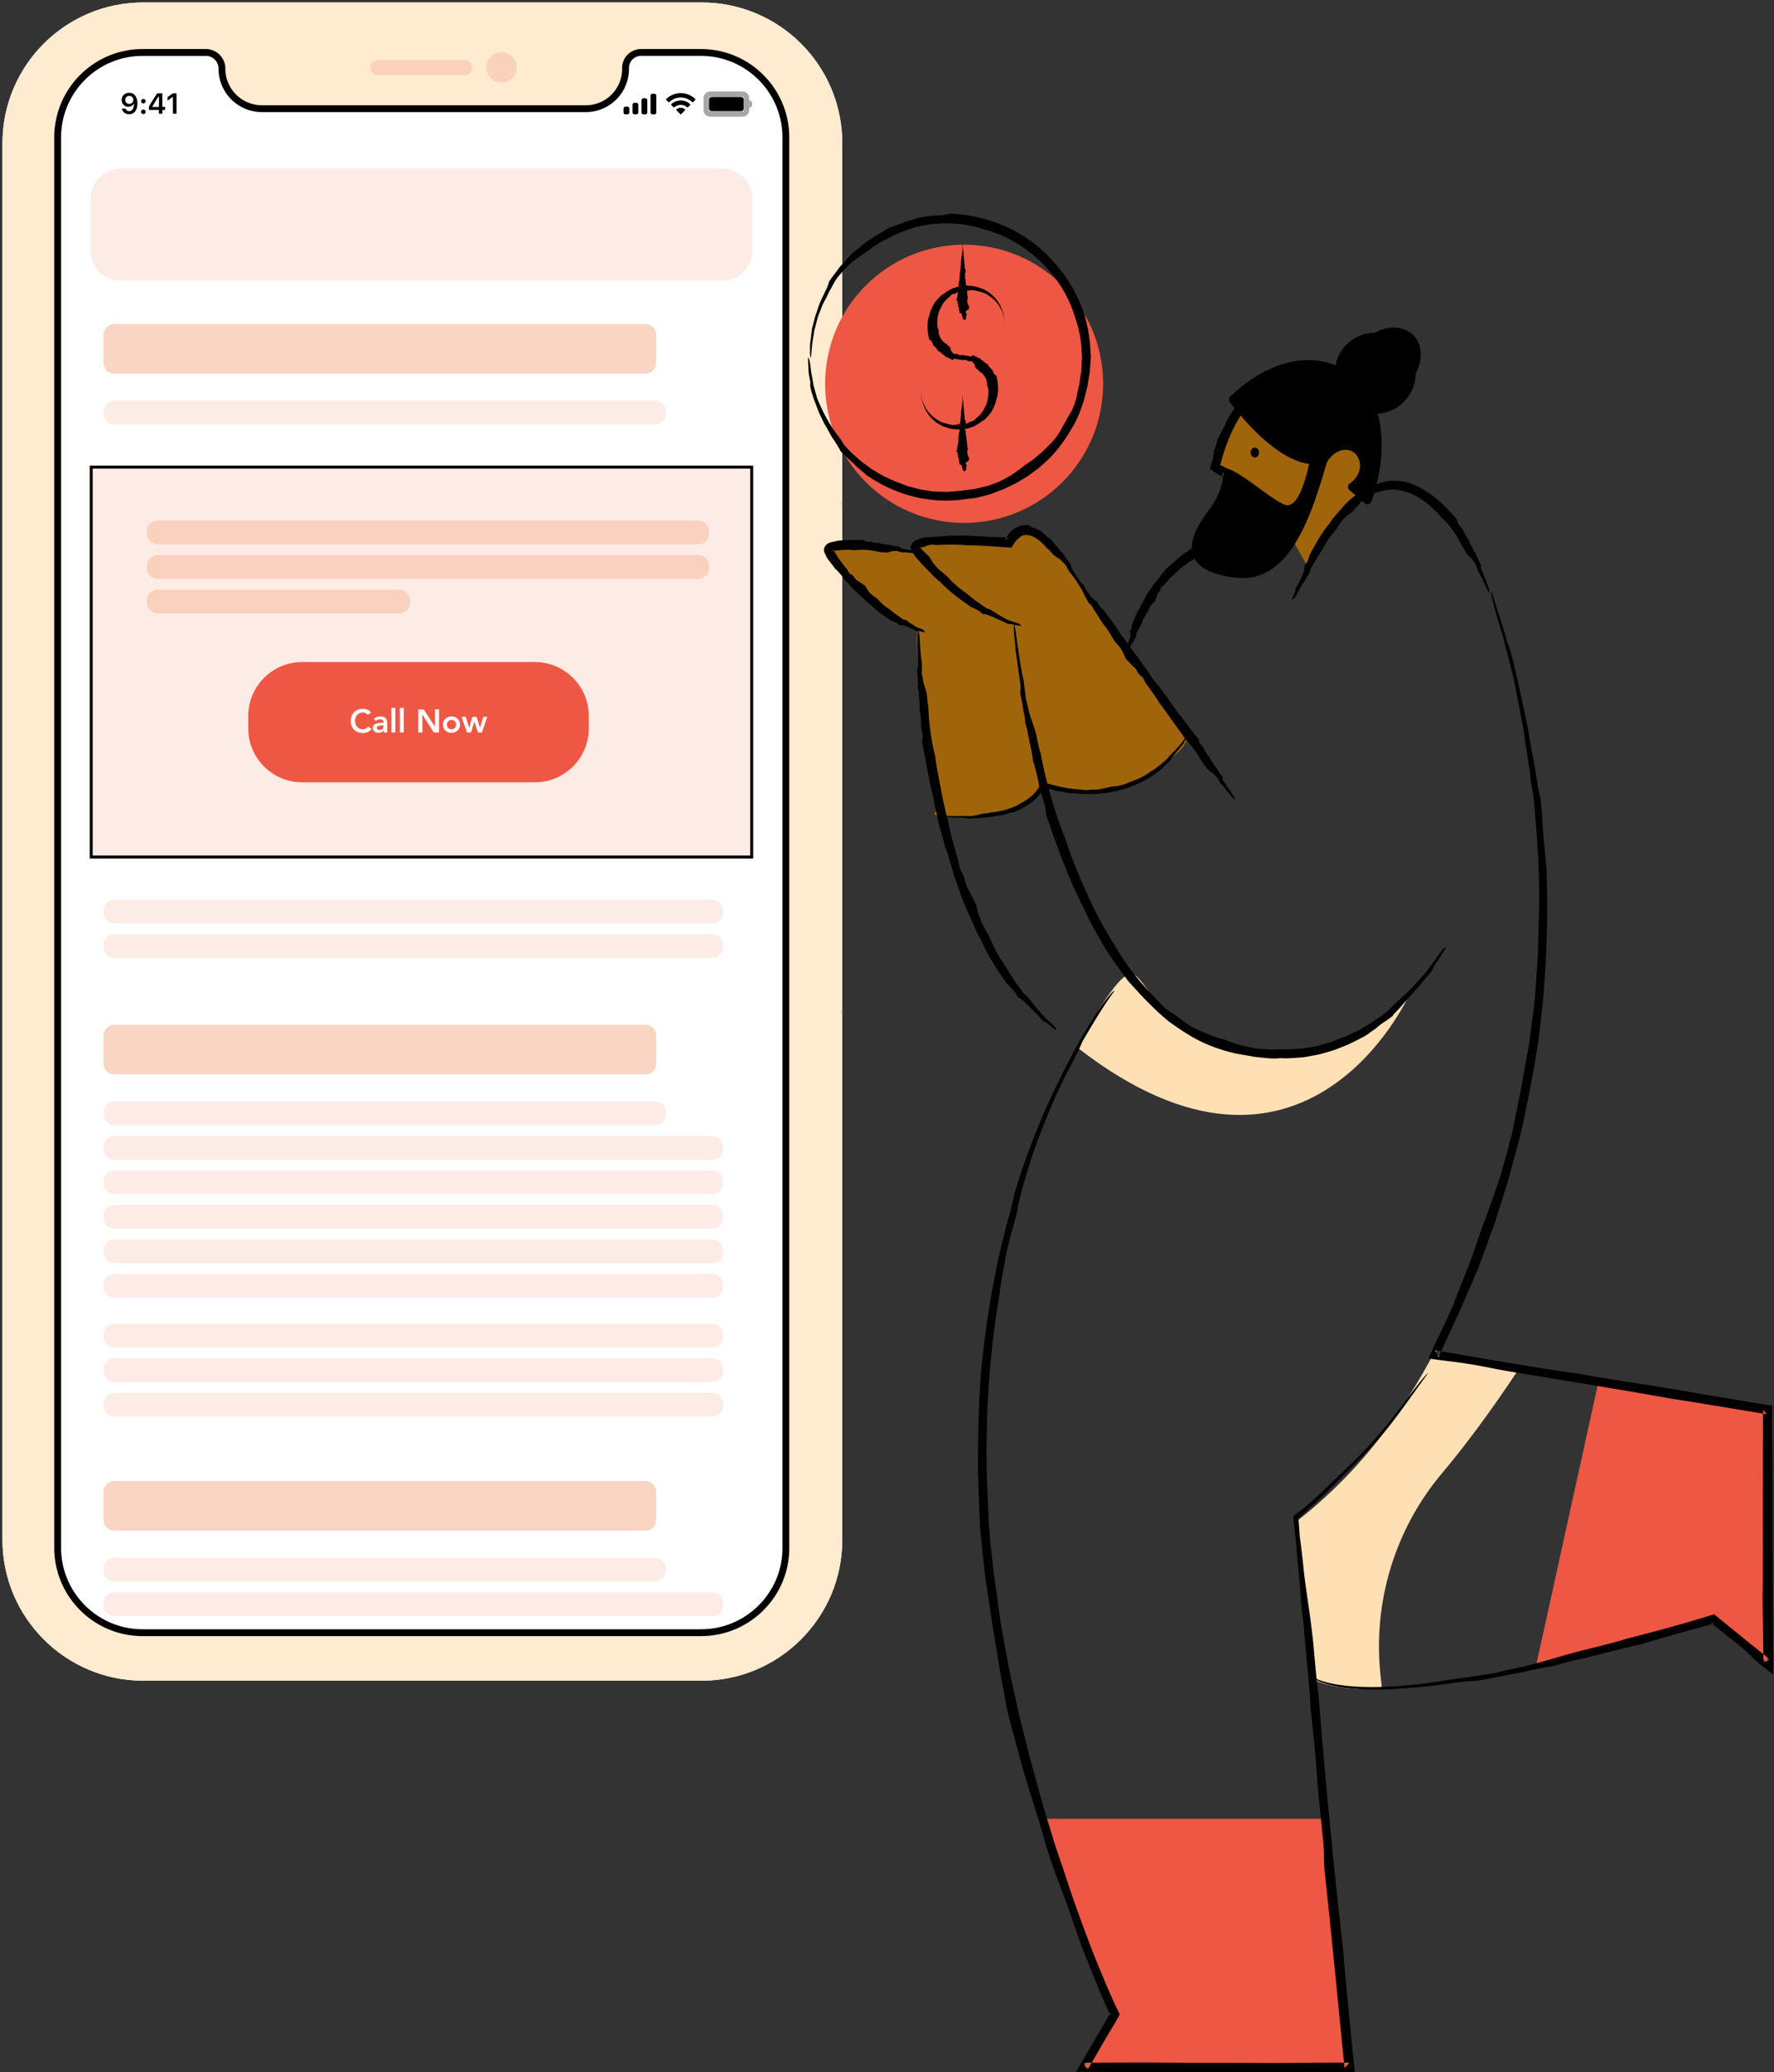 <svg xmlns="http://www.w3.org/2000/svg" width="598px" height="698px" fill="none" aria-hidden="true"><rect width="100%" height="100%" fill="#333333" stroke="none"/><defs><linearGradient class="cerosgradient" data-cerosgradient="true" id="CerosGradient_idd813b9048" gradientUnits="userSpaceOnUse" x1="50%" y1="100%" x2="50%" y2="0%"><stop offset="0%" stop-color="#d1d1d1"/><stop offset="100%" stop-color="#d1d1d1"/></linearGradient><linearGradient/></defs><path fill="#fff" fill-opacity=".75" d="M236.501 566.164H48.255c-26.137 0-47.417-21.28-47.417-47.417V48.255C.838 22.034 22.118.84 48.255.84h188.246c26.222 0 47.417 21.195 47.417 47.416v470.492c0 26.137-21.279 47.417-47.417 47.417Z"/><path fill="#fff" d="M236.501 566.164H48.255c-26.137 0-47.417-21.28-47.417-47.417V48.255C.838 22.034 22.118.84 48.255.84h188.246c26.222 0 47.417 21.195 47.417 47.416v470.492c0 26.137-21.279 47.417-47.417 47.417Z"/><path fill="#FFE0B5" d="M236.501 566.164H48.255c-26.137 0-47.417-21.28-47.417-47.417V48.255C.838 22.034 22.118.84 48.255.84h188.246c26.222 0 47.417 21.195 47.417 47.416v470.492c0 26.137-21.279 47.417-47.417 47.417Z" opacity=".65"/><path fill="#000" d="m4.022 29.154.169-.42c-.169.42-.169.504-.169.42ZM283.501 170.822v-2.179c-.084 1.174 0 1.759 0 2.179ZM283.585 296.822v-.335c-.084-2.179 0-.839 0 .335ZM283.501 340.135c0 .838 0 1.089.084 1.173-.084-1.005-.084-1.592-.084-1.173Z"/><path fill="#fff" d="M236.084 550.164H47.921c-15.834 0-28.651-12.817-28.651-28.651V46.496c0-15.833 12.817-28.65 28.65-28.65H69.2a5.434 5.434 0 0 1 5.446 5.445c0 7.456 6.031 13.49 13.489 13.49h109.161c7.456 0 13.405-6.032 13.405-13.405v-.335c0-2.848 2.347-5.195 5.195-5.195h20.191c15.833 0 28.653 12.817 28.653 28.65v475.017c0 15.834-12.82 28.651-28.653 28.651h-.003Z"/><path stroke="#000" stroke-miterlimit="10" stroke-width="2.3" d="M236.335 549.995H48.089c-15.834 0-28.653-12.817-28.653-28.651V46.328c0-15.834 12.817-28.651 28.653-28.651h21.28a5.434 5.434 0 0 1 5.445 5.446c0 7.455 6.032 13.487 13.49 13.487h109.161c7.455 0 13.404-6.032 13.404-13.405v-.335c0-2.848 2.345-5.195 5.196-5.195h20.19c15.834 0 28.653 12.817 28.653 28.65v475.019c.084 15.834-12.819 28.651-28.569 28.651h-.004Z"/><path fill="#F8CAB5" fill-opacity=".8" d="M169.062 27.814a5.11 5.11 0 1 0 0-10.22 5.11 5.11 0 0 0 0 10.22ZM156.663 25.301H127.34c-1.424 0-2.513-1.173-2.513-2.513 0-1.424 1.173-2.513 2.513-2.513h29.323c1.424 0 2.513 1.173 2.513 2.513 0 1.34-1.089 2.513-2.513 2.513Z"/><path stroke="#000" stroke-width="1.79" d="M238.032 33.111c0-.778.63-1.408 1.408-1.408h10.836c.779 0 1.409.63 1.409 1.409v3.901c0 .779-.63 1.409-1.409 1.409H239.44c-.778 0-1.408-.63-1.408-1.409v-3.901Z" opacity=".35"/><path fill="#000" d="M252.661 33.761v2.6c.524-.22.863-.732.863-1.3 0-.568-.339-1.08-.863-1.3Z" opacity=".4"/><path fill="#000" d="M239.008 33.544c0-.48.388-.867.867-.867h9.969c.479 0 .867.388.867.867v3.035c0 .479-.388.867-.867.867h-9.969a.867.867 0 0 1-.867-.867v-3.035Z"/><path fill="#000" fill-rule="evenodd" d="M229.469 32.856c1.44 0 2.826.555 3.871 1.547a.202.202 0 0 0 .282 0l.752-.76a.2.2 0 0 0 .06-.148.214.214 0 0 0-.062-.148 7.086 7.086 0 0 0-9.805 0 .21.21 0 0 0-.062.148c0 .056.022.109.06.149l.752.759c.077.077.204.08.281 0a5.618 5.618 0 0 1 3.871-1.547Zm0 2.47c.792 0 1.555.294 2.141.825.08.075.204.073.282-.005l.752-.759a.197.197 0 0 0 .059-.15.212.212 0 0 0-.064-.15 4.658 4.658 0 0 0-6.342 0 .212.212 0 0 0-.064.15c0 .055.022.11.062.15l.75.759a.2.2 0 0 0 .281.005 3.192 3.192 0 0 1 2.141-.826h.002Zm1.504 1.66c0 .056-.02.112-.062.152l-1.298 1.31a.204.204 0 0 1-.288 0l-1.3-1.31a.211.211 0 0 1-.062-.151c0-.056.027-.109.067-.147.829-.7 2.045-.7 2.874 0a.195.195 0 0 1 .067.147h.002ZM220.586 31.594h-.65a.65.65 0 0 0-.65.65v5.635c0 .359.29.65.65.65h.65a.65.65 0 0 0 .65-.65v-5.635a.65.65 0 0 0-.65-.65Zm-3.685 1.517h.65c.359 0 .65.291.65.65v4.117a.65.65 0 0 1-.65.65h-.65a.65.65 0 0 1-.65-.65v-4.117c0-.359.291-.65.65-.65Zm-2.384 1.518h-.65a.65.65 0 0 0-.65.65v2.6c0 .359.29.65.65.65h.65c.359 0 .649-.291.649-.65v-2.6c0-.36-.29-.65-.649-.65Zm-3.035 1.3h-.65a.65.65 0 0 0-.65.65v1.3c0 .359.291.65.65.65h.65a.65.65 0 0 0 .65-.65v-1.3a.65.65 0 0 0-.65-.65Z" clip-rule="evenodd"/><path fill="#000" d="M43.535 38.48c1.748 0 2.786-1.367 2.786-3.683 0-.871-.167-1.606-.486-2.171-.462-.881-1.258-1.358-2.263-1.358-1.495 0-2.553 1.005-2.553 2.413 0 1.325.952 2.285 2.263 2.285.805 0 1.457-.377 1.78-1.029h.08c0 1.57-.594 2.509-1.599 2.509-.59 0-1.047-.324-1.204-.843h-1.225c.205 1.129 1.163 1.872 2.42 1.872v.005Zm.042-3.485c-.79 0-1.353-.561-1.353-1.349 0-.788.59-1.353 1.357-1.353.768 0 1.358.594 1.358 1.37 0 .777-.577 1.33-1.362 1.33v.002ZM48.33 38.413c.453 0 .762-.324.762-.752s-.31-.752-.761-.752c-.45 0-.763.32-.763.752 0 .433.315.752.763.752Zm0-3.571c.453 0 .762-.32.762-.748s-.31-.752-.761-.752c-.45 0-.763.32-.763.752 0 .433.315.748.763.748ZM53.55 38.313h1.176v-1.28h.93v-1.038h-.93v-4.552h-1.735c-1.213 1.828-2.18 3.359-2.8 4.497v1.096h3.36v1.28-.003Zm-2.218-2.362a52.49 52.49 0 0 1 2.172-3.51h.066v3.58h-2.238v-.07ZM58.275 38.313h1.229v-6.872h-1.225L56.485 32.7v1.18l1.71-1.2h.08v5.634Z"/><path fill="#F8CAB5" fill-opacity=".35" d="M243.396 56.756H40.747c-5.626 0-10.186 4.56-10.186 10.186v17.464c0 5.626 4.56 10.186 10.186 10.186h202.649c5.626 0 10.186-4.56 10.186-10.186V66.942c0-5.626-4.56-10.186-10.186-10.186Z"/><path fill="#F8CAB5" fill-opacity=".35" stroke="#000" d="M253.399 157.352H30.742v131.34H253.4v-131.34Z"/><path fill="#EE5744" d="M180.278 223.021H101.87c-10.047 0-18.192 8.145-18.192 18.192v4.132c0 10.047 8.145 18.192 18.192 18.192h78.408c10.047 0 18.191-8.145 18.191-18.192v-4.132c0-10.047-8.144-18.192-18.191-18.192Z"/><path fill="#fff" d="M123.983 240.793c-.286-.306-.563-.512-.834-.614a2.201 2.201 0 0 0-.8-.153c-.402 0-.768.073-1.096.22a2.433 2.433 0 0 0-.834.592 2.708 2.708 0 0 0-.548.876 3.119 3.119 0 0 0-.186 1.085c0 .417.062.8.186 1.151.131.35.315.654.548.909.233.256.512.457.834.604.328.146.694.219 1.096.219.315 0 .616-.073.909-.219.3-.153.577-.395.834-.723l1.14.812a3.09 3.09 0 0 1-1.282 1.051 3.983 3.983 0 0 1-1.612.328 4.676 4.676 0 0 1-1.655-.284 3.916 3.916 0 0 1-1.293-.823 3.93 3.93 0 0 1-.846-1.282 4.321 4.321 0 0 1-.306-1.655c0-.605.102-1.184.306-1.688a3.78 3.78 0 0 1 .846-1.304 3.732 3.732 0 0 1 1.293-.823 4.506 4.506 0 0 1 1.655-.297c.525 0 1.011.095 1.457.284.452.182.874.497 1.26.942l-1.074.79.002.002Zm5.346 5.22h-.033a1.76 1.76 0 0 1-.723.659 2.335 2.335 0 0 1-.965.197c-.242 0-.479-.033-.712-.097a2.077 2.077 0 0 1-.614-.295 1.566 1.566 0 0 1-.429-.495 1.42 1.42 0 0 1-.164-.69c0-.286.051-.526.153-.723.102-.204.238-.373.406-.504a2.08 2.08 0 0 1 .604-.328c.226-.08.461-.138.701-.175a5.23 5.23 0 0 1 .745-.078c.248-.015.481-.022.701-.022h.328v-.142c0-.328-.113-.575-.339-.734-.226-.169-.515-.253-.867-.253-.278 0-.537.051-.779.153-.242.095-.45.226-.626.395l-.69-.69c.293-.3.633-.515 1.021-.648a3.845 3.845 0 0 1 1.218-.197c.372 0 .687.044.942.131.256.079.468.186.637.317.169.131.295.286.384.461.095.169.16.34.197.515.045.175.069.348.078.514.007.16.011.304.011.429v3.025h-1.185v-.725Zm-.077-1.633h-.275c-.182 0-.388.007-.615.022a3.287 3.287 0 0 0-.647.109 1.315 1.315 0 0 0-.504.242.508.508 0 0 0-.208.439c0 .124.026.231.077.317.058.08.131.149.22.209a.987.987 0 0 0 .297.131c.109.022.22.033.328.033.453 0 .786-.106.998-.317.22-.22.329-.515.329-.887v-.298Zm2.697-5.931h1.316v8.289h-1.316v-8.289Zm2.859 0h1.316v8.289h-1.316v-8.289Zm6.192.525h1.83l3.76 5.768h.022v-5.768h1.382v7.764h-1.755l-3.838-5.953h-.022v5.953h-1.382v-7.764H141Zm8.342 5.131a2.8 2.8 0 0 1 .22-1.129 2.69 2.69 0 0 1 .614-.876c.255-.242.559-.428.91-.559.35-.131.723-.197 1.118-.197.395 0 .767.066 1.118.197.35.131.654.317.909.559.255.242.457.535.604.876.153.337.23.712.23 1.129 0 .417-.077.797-.23 1.14a2.581 2.581 0 0 1-.604.868 2.657 2.657 0 0 1-.909.559 3.169 3.169 0 0 1-1.118.197c-.395 0-.768-.066-1.118-.197a2.652 2.652 0 0 1-1.524-1.427 2.882 2.882 0 0 1-.22-1.14Zm1.316 0c0 .204.033.402.097.592.074.191.176.36.306.504.14.146.304.264.493.351.188.086.406.13.648.13.241 0 .457-.044.647-.13a1.47 1.47 0 0 0 .482-.351 1.37 1.37 0 0 0 .306-.504c.073-.19.109-.388.109-.592 0-.204-.036-.401-.109-.592a1.4 1.4 0 0 0-.306-.504 1.447 1.447 0 0 0-.482-.35 1.508 1.508 0 0 0-.647-.131c-.242 0-.457.044-.648.131a1.593 1.593 0 0 0-.493.35c-.13.147-.232.315-.306.504a1.797 1.797 0 0 0-.097.592Zm4.926-2.631h1.425l1.14 3.685h.022l1.062-3.685h1.427l1.14 3.685h.022l1.096-3.685h1.326l-1.787 5.264h-1.305l-1.251-3.595h-.022l-1.107 3.595h-1.36l-1.83-5.264h.002Z"/><path fill="#F8CAB5" fill-opacity=".8" d="M235.392 175.36H53.118a3.638 3.638 0 0 0-3.638 3.638v.728a3.637 3.637 0 0 0 3.638 3.637h182.274a3.637 3.637 0 0 0 3.638-3.637v-.728a3.638 3.638 0 0 0-3.638-3.638Z"/><path fill="#F8CAB5" fill-opacity=".35" d="M220.838 134.977H38.564a3.638 3.638 0 0 0-3.638 3.638v.728a3.638 3.638 0 0 0 3.638 3.638h182.274a3.638 3.638 0 0 0 3.638-3.638v-.728a3.638 3.638 0 0 0-3.638-3.638ZM240.119 303.061H38.564a3.638 3.638 0 0 0-3.638 3.638v.728a3.638 3.638 0 0 0 3.638 3.638H240.12a3.638 3.638 0 0 0 3.638-3.638v-.728a3.638 3.638 0 0 0-3.638-3.638ZM240.119 314.703H38.564a3.637 3.637 0 0 0-3.638 3.638v.727a3.638 3.638 0 0 0 3.638 3.638H240.12a3.638 3.638 0 0 0 3.638-3.638v-.727a3.638 3.638 0 0 0-3.638-3.638Z"/><path fill="#F8CAB5" fill-opacity=".8" d="M217.564 109.146h-179a3.638 3.638 0 0 0-3.638 3.638v9.461a3.637 3.637 0 0 0 3.638 3.637h179a3.637 3.637 0 0 0 3.638-3.637v-9.461a3.638 3.638 0 0 0-3.638-3.638Z"/><path fill="#F8CAB5" fill-opacity=".35" d="M220.838 371.039H38.564a3.638 3.638 0 0 0-3.638 3.638v.728a3.638 3.638 0 0 0 3.638 3.638h182.274a3.638 3.638 0 0 0 3.638-3.638v-.728a3.638 3.638 0 0 0-3.638-3.638ZM240.119 382.683H38.564a3.637 3.637 0 0 0-3.638 3.638v.727a3.638 3.638 0 0 0 3.638 3.638H240.12a3.638 3.638 0 0 0 3.638-3.638v-.727a3.638 3.638 0 0 0-3.638-3.638ZM240.119 394.3H38.564a3.637 3.637 0 0 0-3.638 3.637v.728a3.638 3.638 0 0 0 3.638 3.638H240.12a3.638 3.638 0 0 0 3.638-3.638v-.728a3.637 3.637 0 0 0-3.638-3.637ZM240.119 405.916H38.564a3.638 3.638 0 0 0-3.638 3.638v.728a3.638 3.638 0 0 0 3.638 3.638H240.12a3.638 3.638 0 0 0 3.638-3.638v-.728a3.638 3.638 0 0 0-3.638-3.638ZM240.119 417.533H38.564a3.638 3.638 0 0 0-3.638 3.638v.728a3.638 3.638 0 0 0 3.638 3.638H240.12a3.638 3.638 0 0 0 3.638-3.638v-.728a3.638 3.638 0 0 0-3.638-3.638ZM240.119 429.15H38.564a3.638 3.638 0 0 0-3.638 3.638v.728a3.638 3.638 0 0 0 3.638 3.638H240.12a3.638 3.638 0 0 0 3.638-3.638v-.728a3.638 3.638 0 0 0-3.638-3.638ZM240.119 445.949H38.564a3.638 3.638 0 0 0-3.638 3.638v.727a3.637 3.637 0 0 0 3.638 3.638H240.12a3.638 3.638 0 0 0 3.638-3.638v-.727a3.638 3.638 0 0 0-3.638-3.638ZM240.119 457.566H38.564a3.637 3.637 0 0 0-3.638 3.638v.727a3.638 3.638 0 0 0 3.638 3.638H240.12a3.638 3.638 0 0 0 3.638-3.638v-.727a3.638 3.638 0 0 0-3.638-3.638ZM240.119 469.183H38.564a3.637 3.637 0 0 0-3.638 3.637v.728a3.638 3.638 0 0 0 3.638 3.638H240.12a3.638 3.638 0 0 0 3.638-3.638v-.728a3.637 3.637 0 0 0-3.638-3.637Z"/><path fill="#F8CAB5" fill-opacity=".8" d="M217.564 345.21h-179a3.638 3.638 0 0 0-3.638 3.638v9.461a3.638 3.638 0 0 0 3.638 3.638h179a3.638 3.638 0 0 0 3.638-3.638v-9.461a3.638 3.638 0 0 0-3.638-3.638Z"/><path fill="#F8CAB5" fill-opacity=".35" d="M220.838 524.74H38.564a3.638 3.638 0 0 0-3.638 3.638v.728a3.638 3.638 0 0 0 3.638 3.638h182.274a3.638 3.638 0 0 0 3.638-3.638v-.728a3.638 3.638 0 0 0-3.638-3.638ZM240.119 536.382H38.564a3.637 3.637 0 0 0-3.638 3.638v.727a3.638 3.638 0 0 0 3.638 3.638H240.12a3.638 3.638 0 0 0 3.638-3.638v-.727a3.638 3.638 0 0 0-3.638-3.638Z"/><path fill="#F8CAB5" fill-opacity=".8" d="M217.564 498.909h-179a3.638 3.638 0 0 0-3.638 3.638v9.461a3.638 3.638 0 0 0 3.638 3.638h179a3.638 3.638 0 0 0 3.638-3.638v-9.461a3.638 3.638 0 0 0-3.638-3.638ZM235.392 187.004H53.118a3.637 3.637 0 0 0-3.638 3.637v.728a3.638 3.638 0 0 0 3.638 3.638h182.274a3.638 3.638 0 0 0 3.638-3.638v-.728a3.637 3.637 0 0 0-3.638-3.637ZM134.613 198.645H53.118a3.638 3.638 0 0 0-3.638 3.638v.727a3.638 3.638 0 0 0 3.638 3.638h81.495a3.638 3.638 0 0 0 3.638-3.638v-.727a3.638 3.638 0 0 0-3.638-3.638Z"/><path fill="#EE5744" stroke="#EE5744" stroke-miterlimit="10" stroke-width=".5" d="M324.998 175.896c25.741 0 46.607-20.866 46.607-46.607 0-25.74-20.866-46.607-46.607-46.607-25.74 0-46.607 20.867-46.607 46.607 0 25.741 20.867 46.607 46.607 46.607Z"/><path fill="#000" fill-rule="evenodd" d="M272.339 120.461c.505.052.81 2.098 1.089 4.849.27 1.358.531 2.899.801 4.458.426 1.524.836 3.082 1.262 4.484 1.585 3.918 3.97 8.689 7.096 12.686 1.881 2.324 1.019 1.985 2.76 3.822.671.696 1.297 1.349 1.907 1.976.653.575 1.289 1.123 1.898 1.663 1.175 1.123 2.455 1.985 3.726 2.917.314.235.636.461.958.705.322.235.688.418 1.036.636.706.418 1.428.844 2.186 1.288.74.479 1.61.81 2.481 1.228.444.2.897.409 1.367.618.47.218.949.444 1.48.592 1.028.401 1.985.767 2.9 1.123.452.192.914.331 1.367.436.452.122.888.235 1.323.357.862.217 1.689.47 2.507.635.828.122 1.637.244 2.438.366l1.202.174.601.087.609.026c.819.027 1.646.053 2.499.079.427.008.862.026 1.306.035.444.017.897-.061 1.358-.087.923-.079 1.881-.157 2.908-.244.636 0 1.21-.14 1.768-.209.557-.079 1.079-.148 1.593-.218.505-.061 1.001-.13 1.48-.191.479-.053.932-.201 1.402-.288.923-.209 1.846-.426 2.847-.653.993-.261 2.02-.688 3.213-1.114.514-.218 1.027-.383 1.506-.627.47-.253.923-.488 1.376-.731.888-.488 1.75-.915 2.525-1.411.757-.531 1.48-1.045 2.185-1.541.348-.253.688-.496 1.027-.74.331-.261.627-.549.932-.81.871-.574 1.82-1.184 2.76-1.854.888-.74 1.802-1.498 2.708-2.247.47-.357.871-.775 1.271-1.184.409-.4.801-.792 1.184-1.175.392-.375.766-.74 1.132-1.089.331-.374.644-.722.94-1.053 2.116-2.569 2.43-3.761 3.84-6.069a45.693 45.693 0 0 1 1.532-2.734c.227-.374.444-.757.697-1.184.218-.452.427-.984.679-1.637.409-1.158.705-2.019.906-2.855.156-.845.296-1.637.505-2.621.121-.488.252-.975.374-1.472l.235-1.532c.157-1.027.313-2.072.47-3.126l.157-3.221c.009-.54.087-1.08.052-1.628l-.087-1.628c-.096-4.362-1.123-8.655-2.481-12.442-1.602-5.111-4.589-10.596-8.838-15.333-4.222-4.762-9.647-8.741-15.437-11.388-.949-.488-2.141-.836-3.212-1.236-1.08-.384-2.081-.74-2.795-.802-5.216-1.82-11.389-2.525-17.274-1.863-5.895.61-11.406 2.63-15.612 5.094-1.184.409-2.054 1.027-3.012 1.584-.47.296-.949.592-1.454.915-.505.33-.993.748-1.559 1.175-.862.61-1.61 1.088-2.272 1.523-.627.48-1.184.889-1.733 1.28-.557.4-1.088.784-1.671 1.202-.54.47-1.097.993-1.75 1.637-1.454 1.445-2.482 2.864-3.187 3.526-.261.427-.566.897-.897 1.393-.287.522-.592 1.071-.897 1.637-.609 1.132-1.323 2.246-1.732 3.387-.401.714-.81 1.471-1.219 2.255l-.305.592-.244.627c-.165.418-.331.844-.496 1.271-.313.862-.697 1.724-.958 2.629-.235.915-.479 1.829-.714 2.743l-.357 1.367c-.069.461-.148.923-.217 1.384-.157.923-.305 1.829-.453 2.717-.2 1.785-.296 3.509-.496 5.076-.323-.113-.331-1.855-.279-3.953 0-.261.017-.531.026-.801l.105-.81c.069-.539.148-1.088.217-1.61.061-.523.122-1.037.183-1.498.044-.47.096-.905.166-1.271.391-1.437.714-2.673.983-3.779.349-1.088.697-2.029.993-2.917.531-1.802 1.297-3.221 2.098-4.91.131-.288.244-.557.349-.793.121-.235.226-.444.33-.635.192-.392.331-.714.436-1.001.217-.584.331-1.028.522-1.576.575-1.054 1.48-2.081 2.186-3.056.357-.488.696-.95.992-1.35.287-.41.583-.714.758-.975a46.437 46.437 0 0 0 2.159-2.368c.531-.627.966-1.036 1.21-1.393.74-.688 1.097-.95 1.489-1.237.392-.278.775-.644 1.724-1.367 2.49-2.377 7.923-5.198 9.125-6.138.461-.14 1.123-.461 1.932-.766a800.33 800.33 0 0 1 2.743-.984c.592-.209 1.123-.453 1.646-.61.522-.156 1.01-.304 1.48-.443.923-.288 1.75-.566 2.542-.836 1.097-.21 2.22-.34 3.326-.514l1.663-.244 1.68-.078c3.405-.087 2.708-.636 5.207-.557 7.2.47 13.574 2.272 19.242 5.04 5.651 2.787 10.639 6.566 14.793 11.45 1.245 1.21 2.159 2.508 3.073 3.7.958 1.167 1.654 2.404 2.386 3.596.357.601.731 1.184 1.079 1.794.305.627.619 1.254.932 1.898.322.636.644 1.289.975 1.95.314.671.566 1.393.862 2.125.47 1.262 1.01 2.647 1.323 4.144.349 1.489.802 2.995.95 4.519.104.757.217 1.498.322 2.229.052.366.104.714.156 1.071l.053 1.036c.078 1.349.156 2.568.261 3.578-.122 1.533-.261 3.222-.401 5.015-.104.897-.287 1.803-.426 2.743-.07.47-.148.94-.227 1.419-.069.479-.139.958-.278 1.437-.514 1.898-.871 3.9-1.628 5.799-.34.957-.653 1.924-1.019 2.873-.418.923-.836 1.837-1.254 2.742-2.22 3.927-4.789 8.246-8.846 12.32-.679.662-1.428 1.306-2.177 1.985-.748.68-1.506 1.376-2.377 1.968-.844.618-1.697 1.245-2.559 1.881-.897.583-1.829 1.106-2.743 1.663l-1.376.818c-.478.227-.957.462-1.427.688-.95.453-1.89.906-2.804 1.341-.949.357-1.889.705-2.786 1.045-.906.339-1.768.696-2.638.905-1.176.296-2.517.627-3.709.923-1.219.174-2.282.305-2.874.314-5.703.983-11.884.801-17.831-.636-5.955-1.428-11.641-4.092-16.586-7.557-.192-.288-.897-.871-1.663-1.498-.383-.313-.784-.636-1.15-.94a15.258 15.258 0 0 1-.853-.897c-1.236-1.219-2.037-1.829-2.708-2.447-.653-.635-1.253-1.193-2.176-2.22-.026-.226-.235-.601-.566-1.106a36.106 36.106 0 0 0-1.158-1.889c-.453-.723-1.019-1.463-1.48-2.281a249.97 249.97 0 0 1-1.324-2.447c-.818-1.21-1.306-2.412-1.828-3.456a289.19 289.19 0 0 0-.732-1.524c-.243-.488-.383-.993-.574-1.463-.357-.957-.697-1.872-1.071-2.795-.348-.931-.601-1.915-.967-2.96-.252-1.01-.391-1.628-.409-2.098 0-.47.035-.766.061-1.106-.2-.784-.444-2.124-.618-3.631-.061-1.515-.131-3.178-.192-4.579l-.026-.026Z" clip-rule="evenodd"/><path fill="#000" fill-rule="evenodd" d="M338.685 109.185c-.026-.461-.044-.679-.061-.957 0-.27-.07-.575-.122-.889-.052-.304-.096-.618-.192-.896-.122-.401-.235-.854-.444-1.306-.095-.227-.191-.462-.296-.688l-.365-.662c-.279-.522-.183-.392-.444-.818a5.993 5.993 0 0 0-.619-.827c-.209-.244-.374-.497-.609-.706-.218-.217-.435-.444-.688-.679-.27-.217-.557-.461-.905-.705-1.359-1.036-2.177-1.437-3.709-1.802-.932-.244-1.385-.436-2.351-.523-.862 0-1.533.14-2.125.375-.792-.061-1.793.139-2.49.148-.601.174-.757.383-1.219.6-.461.236-.67.096-1.14.357-.383.262-.514.48-.784.75-1.184.905-2.403 2.211-2.908 3.621-1.114 1.637-1.428 4.214-1.202 6.417.07.366.166.853.357 1.071-.043.975.183 2.063.749 2.943.549.879 1.298 1.602 2.116 1.959.113.47.461.548.845.818.47.523.296 1.184.731 1.733.296.218.531.444.601.696.452-.069.949.096 1.419.044.453.461 1.132.636 1.802.757.671.14 1.332.166 1.907.514-.044.975-1.35.557-1.968.81-1.123-.331-1.715-.148-2.403-.479-.496-.113-.775.226-1.123.409-.453-.226-.949-.627-1.263-.609-.417-.392-.74-.47-1.01-.409-.365-.236-.139-.445-.583-.68-.357-.13-.705-.496-1.062-.775-.34-.296-.653-.557-.967-.496-.026-.252-.269-.592-.513-.966-.34-.418-.645-.662-.949-.906l-.331-.653-.27-.679c-.226-.696-.679-.348-.914-.853-.331-1.576-.514-2.987-.505-4.345-.018-1.358.183-2.681.696-3.961.253-1.454.836-2.281 1.367-3.492.566-1.01 1.776-2.046 2.264-2.734 1.114-.679 2.499-1.793 3.979-2.507.897-.27 1.837-.653 2.986-.853 1.541-.262 3.509-.079 4.911.2.47.104 1.071.296 1.271.418 2.246.592 4.327 2.176 5.79 3.996.052.122.401.583.514.819.374.557.461.626.714 1.097.017.156.4.975.644 1.61.401 1.063.531 1.646.705 2.473.053.401.053.488.07.618.078.305.07 1.054.104 1.594l-.008.008Z" clip-rule="evenodd"/><path fill="#000" fill-rule="evenodd" d="M310.423 131.727c.026.461.043.679.061.958 0 .27.069.574.122.888.052.305.095.618.191.897.122.4.235.853.444 1.306.096.226.192.461.296.687l.366.662c.279.523.183.392.444.819.209.322.401.592.618.827.209.243.375.496.61.705.217.218.435.444.688.679.269.218.557.462.905.705 1.358 1.036 2.177 1.437 3.709 1.803.932.243 1.384.435 2.351.522.862 0 1.532-.139 2.124-.374.793.061 1.794-.14 2.49-.148.601-.175.758-.383 1.219-.601.462-.235.671-.096 1.141-.357.383-.261.514-.479.784-.749 1.184-.905 2.403-2.211 2.908-3.622 1.114-1.637 1.428-4.214 1.201-6.417-.07-.365-.165-.853-.357-1.071.044-.975-.183-2.063-.749-2.943-.548-.879-1.297-1.602-2.115-1.959-.114-.47-.462-.548-.845-.818-.47-.522-.296-1.184-.731-1.733-.296-.217-.531-.444-.601-.696-.453.069-.949-.096-1.419-.044-.453-.461-1.132-.635-1.802-.757-.671-.14-1.333-.166-1.907-.514.043-.975 1.349-.557 1.967-.81 1.124.331 1.716.148 2.403.479.497.113.775-.226 1.124-.409.452.226.949.627 1.262.61.418.391.74.47 1.01.409.366.235.139.444.583.679.357.13.706.496 1.063.775.339.296.653.557.966.496.026.253.27.592.514.966.339.418.644.662.958.906l.33.653.27.679c.227.697.679.348.915.853.33 1.576.513 2.987.505 4.345.017 1.358-.183 2.682-.697 3.962-.253 1.454-.836 2.281-1.367 3.491-.566 1.01-1.776 2.046-2.264 2.734-1.114.679-2.499 1.793-3.979 2.507-.896.27-1.837.653-2.986.854-1.541.261-3.509.078-4.911-.201-.47-.104-1.071-.296-1.271-.418-2.246-.592-4.327-2.176-5.79-3.996-.052-.122-.4-.583-.514-.818-.374-.558-.461-.627-.713-1.097-.009-.157-.401-.976-.645-1.611-.4-1.062-.531-1.646-.705-2.473-.052-.4-.052-.487-.07-.618-.078-.305-.069-1.054-.104-1.593v-.009ZM324.554 82.186s.017.722.043 1.236c.053.514.096.888.14 1.297.035.27-.026.2-.009.418.087.688.087 1.08.209 1.864.009.792.035 1.192.209 1.932.052.453-.044.68 0 1.141.087.4.235.723.418 1.01-.096.383-.113.88-.296 1.193-.026.296.122.4.139.644 0 .253-.183.314-.191.566.017.218.156.322.217.505.079.723.079 1.559.357 2.29-.043.966.305 2.203.322 3.352.07.192.044.444.218.575-.479 1.001-.279 2.185.366 3.064-.209.227-.07.384 0 .645-.122.383-.723.513-.984.836-.026.182-.096.339-.305.417.253.175.34.436.531.653-.531.584.026 1.359-.6 1.916-.984-.017-.593-.61-.984-.871.139-.513-.227-.748-.157-1.071-.052-.217-.488-.27-.81-.374.018-.209.148-.461-.043-.575.122-.226.017-.357-.201-.435-.026-.174.27-.148.192-.357-.218-.287.052-.81-.496-.94.165-.079.191-.253.2-.427 0-.209-.139-.366-.279-.505l.105-.566c.096-.287-.462-.226-.505-.444.505-1.21.322-2.185.723-3.274-.096-.583.087-.966-.018-1.506.026-.453.287-1.088.157-1.428.313-.513.27-1.254.235-1.924.148-.383.078-.801.131-1.28.078-.644.252-1.463.235-2.063.034-.21.034-.47.113-.566-.052-.984.183-2.046.252-3.065.061-.052.07-.305.105-.418.043-.296-.009-.34.008-.575.096-.06.122-.461.157-.766.009-.505.026-.766.018-1.15 0-.182.017-.217.026-.278 0-.33.008-.496.017-.714l.035.018Z" clip-rule="evenodd"/><path fill="#000" fill-rule="evenodd" d="M324.554 133.181s.017.723.043 1.236c.053.514.096.888.14 1.298.035.27-.026.2-.009.418.087.687.087 1.079.209 1.863.009.792.035 1.193.209 1.933.052.452-.044.679 0 1.132.087.4.235.722.418 1.01-.096.383-.113.879-.296 1.192-.026.296.122.401.139.645 0 .252-.183.313-.191.566.017.217.156.322.217.505.079.722.079 1.558.357 2.289-.043.967.305 2.203.322 3.353.07.191.044.444.218.574-.479 1.001-.279 2.186.366 3.065-.209.226-.07.383 0 .644-.122.383-.723.514-.984.836-.026.183-.096.34-.305.418.253.174.34.435.531.653-.531.583.026 1.358-.6 1.916-.984-.018-.593-.61-.984-.871.139-.514-.227-.749-.157-1.071-.052-.218-.488-.27-.81-.374.018-.209.148-.462-.043-.575.122-.226.017-.357-.201-.435-.026-.175.27-.148.192-.357-.218-.288.052-.81-.496-.941.165-.078.191-.252.2-.426 0-.209-.139-.366-.279-.505l.105-.566c.096-.288-.462-.227-.505-.444.505-1.211.322-2.186.723-3.274-.096-.583.087-.967-.018-1.506.026-.453.287-1.089.157-1.428.313-.514.27-1.254.235-1.924.148-.384.078-.801.131-1.28.078-.645.252-1.463.235-2.064.034-.209.034-.47.113-.566-.052-.984.183-2.046.252-3.064.061-.053.07-.305.105-.418.043-.296-.009-.34.008-.575.096-.061.122-.462.157-.766.009-.505.026-.766.018-1.15 0-.174.017-.217.026-.278 0-.331.008-.496.017-.714l.035.026Z" clip-rule="evenodd"/><path fill="#EE5744" d="m538.783 465.621 57.037 9.351v85.186l-18.284-14.801s-28.453 9.124-59.815 16.064l21.07-95.8h-.008ZM375.54 678.57s-12.538-26.869-24.327-65.884h95.539l8.185 83.854h-89.845l10.448-17.979v.009Z"/><path fill="#A0650B" d="m440.936 191.124-9.473-16.76-20.356-17.614s1.167-20.408 11.615-20.652c10.448-.244 38.875 9.864 38.875 9.864l-.531 20.078s-15.071 14.166-20.13 25.093v-.009Z"/><path fill="#FFE0B5" d="m442.129 565.426-5.163-52.859c27.948-21.775 41.357-46.755 50.238-64.151l-3.71 8.132 28.428 4.667c-3.875 5.921-14.279 21.384-25.728 34.94-15.995 18.929-23.5 43.612-20.827 68.252l.505 4.65c-10.126.287-18.528-.706-23.752-3.623l.009-.008ZM475.031 335.098s-34.827 77.699-111.785 17.84c0 0 11.397-22.689 17.387-24.84 5.999-2.15 10.779 27.914 49.968 26.921 0 0 34.653-1.845 44.43-19.921Z"/><path fill="#000" fill-rule="evenodd" d="M413.989 187.415c.096-.017.157-2.09.235-3.596.07-1.175.148-2.481.218-3.779.044-.783-.017-.574.009-1.227.095-2.029.148-3.1.252-5.416.052-2.298.105-3.465.227-5.607.034-1.306.052-1.994.078-3.308.061-1.167.139-2.09.226-2.943V158.639l-.148-.069-.696-.322c-.766-.392-1.019-.575-1.646-.915-.644-.339-.827-.374-1.471-.705a.656.656 0 0 0-.079-.043l.105.217c.122-.557.235-.844.366-1.323.513-2.02 1.245-4.354 2.037-6.304.958-2.629 2.473-5.894 4.223-8.715.287-.47.688-1.089.923-1.376 1.497-2.473 3.857-5.015 5.929-6.495.514-.392.862-.697 1.497-1.062.915-.619 1.228-.827 2.047-1.28.47-.235.896-.383 1.105-.505.479-.192 1.202-.383 1.803-.549 1.628-.513 3.865-.679 5.476-.67-.052-.052-1.776-.07-2.534-.026a18.21 18.21 0 0 1-.992.087c-.287.043-.54.078-.775.113-.47.07-.888.078-1.341.235-.635.148-.853-.026-1.193-.131-.6.166-1.297.514-1.671.488-.61.331-1.002.427-1.289.374-.505.183-.322.357-.905.592-.915.227-2.116 1.28-2.769 1.098-.113.269-.514.592-.958.914-.531.392-.984.6-1.454.757-.444.401-.836.845-1.254 1.263-.557.705-.949.122-1.489.548-1.105 1.567-2.133 2.934-3.03 4.327-.888 1.385-1.706 2.778-2.211 4.371-1.071 1.48-1.28 2.673-2.203 4.058-.574 1.271-.757 3.247-1.428 4.118.105 1.341-.339 2.812-.87 4.501l-.532 1.715 1.96 1.315c.374.253.731.505 1.088.766.949.192 1.759.801 2.734 1.35l-1.515-2.621c-.009.218-.018.453-.018.688.026 1.872.383 4.275.175 6.025.052.601 0 1.358.269 1.663-.478 2.838.166 5.964.279 8.942.253.165.253.905.418 1.236.139.862-.122.993-.061 1.672.47.2.557 1.358.714 2.255-.017 1.463.061 2.237-.052 3.335.017.522.087.644.139.809-.052.401.009 1.376.017 2.081l.035-.026Z" clip-rule="evenodd"/><path fill="#000" d="M414.581 135.488c3.239 4.301 16.16 20.435 27.827 20.862.592.017 1.106.426 1.289.983.418 1.254 2.176 1.35 2.707.14 1.115-2.543 3.091-5.398 6.435-5.869 5.703-.801 8.062 7.236 2.211 11.197-.792.54-.879 1.681-.148 2.307l5.094 4.415c.774.67 1.985.357 2.324-.61 2.151-6.138 7.601-25.223-2.342-38.231-9.777-12.799-28.384-13.13-45.249 2.865a1.456 1.456 0 0 0-.156 1.933l.008.008ZM422.982 154.103c-.779-.007-1.403-.757-1.395-1.676.008-.918.646-1.657 1.425-1.65.779.007 1.404.757 1.396 1.675-.009.919-.647 1.658-1.426 1.651Z"/><path fill="#000" d="M412.736 157.952c-.305 5.128-2.22 10.012-5.372 14.07-5.808 7.47-12.216 20.269 9.516 22.602 18.72 2.011 25.711-23.247 30.439-38.945l-5.607-1.68s-3.021 18.606-8.846 15.95c-5.825-2.655-14.541-11.179-20.095-12.389l-.027.4-.008-.008ZM463.574 139.371c-7.545 0-13.661-6.116-13.661-13.66 0-7.545 6.116-13.661 13.661-13.661 7.544 0 13.66 6.116 13.66 13.661 0 7.544-6.116 13.66-13.66 13.66Z"/><path fill="#000" d="M457.078 132.208c-4.107-4.107-3.112-11.762 2.223-17.097 5.335-5.335 12.989-6.33 17.097-2.222 4.107 4.107 3.112 11.762-2.223 17.097-5.335 5.334-12.989 6.33-17.097 2.222Z"/><path fill="#A0650B" d="M317.074 272.636s-8.985-47.53-7.914-60.206c0 0-24.866-14.271-29.638-26.713 0 0 14.183-4.562 26.817 0l6.861-3.169 26.93.331s6.425-10.944 16.125 2.803c9.699 13.74 41.957 60.007 41.957 60.007s6.269 3.013-4.484 10.379c0 0-10.03 11.214-28.183 10.622-18.154-.592-13.879-2.464-13.879-2.464s-4.257 10.457-23.943 11.022c-19.686.566-10.649-2.603-10.649-2.603v-.009Z"/><path fill="#000" fill-rule="evenodd" d="M487.404 319.156c-.453-.217-1.593 1.185-2.969 3.17-.662 1.01-1.515 2.081-2.325 3.204-.818 1.114-1.636 2.263-2.498 3.221-1.272 1.35-2.621 2.934-4.197 4.458-.775.766-1.515 1.602-2.351 2.351-.836.749-1.672 1.497-2.499 2.246-.957.897-1.306 1.228-1.584 1.567-.279.331-.514.636-1.367 1.341-.671.505-1.271 1.036-1.907 1.463-.627.427-1.236.845-1.82 1.245-.583.409-1.149.801-1.715 1.193-.575.374-1.175.696-1.767 1.045-.593.348-1.193.696-1.811 1.062-.61.383-1.272.696-1.977 1.019-.696.322-1.428.661-2.203 1.018-.391.174-.775.375-1.201.531-.427.148-.862.305-1.315.462-.888.365-1.724.705-2.516 1.027-.784.348-1.585.505-2.325.749-1.497.418-2.864.897-4.275 1.08-.696.121-1.393.235-2.098.357-.705.104-1.411.27-2.168.287-1.498.078-3.082.226-4.867.235-1.106-.009-2.072 0-2.969.017-.897 0-1.733.096-2.56.018-.827-.052-1.663-.096-2.56-.148-.452-.035-.914-.07-1.41-.105a11.663 11.663 0 0 1-1.559-.2c-1.915-.409-3.639-.775-5.206-1.201-.767-.253-1.498-.497-2.212-.741-.705-.243-1.367-.557-2.029-.827-.896-.183-1.828-.487-2.794-.801-.976-.278-1.933-.679-2.891-1.044-1.907-.749-3.709-1.576-5.128-2.212-2.534-1.41-3.257-2.194-5.172-3.587-1.01-.688-1.628-1.132-2.281-1.533-.653-.4-1.289-.827-2.229-1.628a17.892 17.892 0 0 1-1.872-1.846c-.496-.565-.993-1.07-1.576-1.732-5.032-4.972-10.091-11.571-13.652-17.797-2.586-3.996-5.215-8.767-7.653-13.878-2.429-5.12-4.719-10.561-6.774-15.864-.636-1.793-1.532-4.136-1.811-5.389-3.848-9.142-6.913-20.531-8.498-29.168-.705-2.124-.958-3.691-1.48-6.173-.94-3.683-1.654-4.841-2.49-7.958-.375-1.767-.723-3.282-1.028-4.075-.139-1.776-.548-4.318-.766-6.434-1.367-5.685-2.098-13.33-3.073-18.771-.662.252.278 6.094.383 8.689.801 5.093.932 7.392 1.506 10.587.322 2.177.113 2.752.044 3.753.365 2.02.931 4.545.992 5.624.514 2.229.706 3.518.679 4.267.323 1.697.505 1.428.862 3.43.427 2.882 1.803 7.906 1.681 9.238.322.757.731 2.377 1.175 4.083.514 2.064.801 3.57 1.045 4.963a380.82 380.82 0 0 0 1.611 5.468c.896 2.743.252 2.333.818 4.362 3.97 11.467 7.27 20.748 12.25 30.456 2.421 5.355 4.441 8.689 7.062 13.382.6.976 1.253 2.046 1.993 3.117a79.77 79.77 0 0 0 2.256 3.231c1.541 2.098 2.995 4.074 4.013 5.467 3.5 3.892 8.515 9.447 13.879 13.74 3.195 2.22 6.687 4.753 11.179 6.869 2.978 1.402 6.548 2.647 10.152 3.5l1.35.322c.453.087.897.157 1.349.235.888.157 1.777.305 2.638.462.862.139 1.698.34 2.525.418.828.087 1.629.174 2.395.261 1.045.061 2.229.226 3.291.235 1.062-.009 1.985-.043 2.499-.122 2.507.192 5.058-.087 7.653-.287 1.289-.157 2.568-.444 3.866-.67.644-.131 1.297-.218 1.941-.392l1.907-.549 1.907-.557.958-.287.923-.366 3.7-1.463c2.368-1.184 4.78-2.281 6.974-3.7.183-.244.827-.688 1.541-1.158s1.419-1.08 1.846-1.454a28.34 28.34 0 0 1 2.586-1.802c.644-.453 1.227-.862 2.133-1.629.07-.417.888-1.245 1.898-2.307.993-1.079 2.185-2.377 3.221-3.509.854-.931 1.602-1.75 2.282-2.507.679-.758 1.306-1.437 1.845-2.142.558-.688 1.089-1.341 1.646-1.994.557-.662 1.167-1.297 1.759-2.037 1.036-1.463 1.123-1.898 1.323-2.464 1.001-1.002 2.603-3.936 3.918-5.982l-.026-.035Z" clip-rule="evenodd"/><path fill="#000" fill-rule="evenodd" d="M363.081 194.372c-.819.583.731 2.621 1.628 4.266.496 1.28 1.341 2.76 2.133 4.197.479.844.627.426 1.062 1.105 1.21 2.16 2.107 3.239 3.535 5.695 1.776 2.22 2.577 3.421 3.883 5.737.923 1.35 1.611 1.864 2.534 3.204a19.043 19.043 0 0 1 1.602 3.335c1.01.949 2.142 2.334 3.1 3.056.696.819.722 1.254 1.236 1.968.557.705.923.714 1.48 1.419.453.644.522 1.062.845 1.628 1.497 2.116 3.334 4.502 4.658 6.774 2.168 2.717 4.579 6.452 7.096 9.717.365.583.94 1.288 1.097 1.759 2.568 2.568 4.971 6.068 6.512 8.889.636.54.888 1.062 1.411 1.811.923 1.027 1.576 1.123 2.438 1.933.409.505.792.923 1.097 1.071.235.618.749 1.402 1.106 2.09 1.575 1.445 2.942 3.883 4.501 5.215.479-.453-1.01-1.994-1.35-2.9-1.184-1.427-1.48-2.246-2.211-3.151-.444-.662-.305-1.002-.322-1.428-.444-.584-1.071-1.28-1.184-1.681-.558-.609-.767-1.036-.784-1.349-.348-.514-.488-.314-.862-.941-.479-.949-1.741-2.333-1.654-2.968-.279-.157-.645-.636-1.019-1.141a7.48 7.48 0 0 1-.862-1.62l-1.254-1.61c-.67-.793-.148-.914-.548-1.559-2.856-3.282-4.719-6.269-7.27-9.22-1.097-1.785-2.055-2.804-3.039-4.458-.932-1.332-2.481-3.013-3.03-4.127-1.376-1.289-2.83-3.5-4.101-5.546-.949-1.001-1.68-2.325-2.699-3.727-1.349-1.863-3.247-4.127-4.379-5.972-.453-.584-.958-1.376-1.306-1.568-1.742-3.073-4.223-5.999-6.304-9.011-.305-.026-.792-.792-1.149-1.028-.697-.801-.558-1.105-1.045-1.784-.557.113-1.428-1.019-2.22-1.803-.975-1.515-1.637-2.211-2.142-3.517-.357-.531-.592-.549-.836-.636-.139-.513-.923-1.419-1.402-2.142l.018.018ZM435.486 201.877c.932.357 1.95-2.368 2.995-4.223.906-1.262 1.855-2.934 2.83-4.51.566-.94.104-.836.548-1.645 1.481-2.377 2.134-3.823 3.953-6.452 1.489-2.83 2.429-4.171 4.362-6.426 1.097-1.454 1.446-2.333 2.638-3.709a15.531 15.531 0 0 1 3.187-2.516c.853-1.245 2.255-2.586 3.047-3.605.906-.731 1.359-.801 2.177-1.262.81-.54.888-.871 1.75-1.35.793-.313 1.237-.33 1.907-.461 1.297-.427 2.751-.758 4.223-.801 1.471-.052 2.943.174 4.231.644 1.785.34 3.709 1.254 5.564 2.447 1.846 1.227 3.622 2.742 5.259 4.318.505.566 1.227 1.272 1.454 1.75 3.082 2.56 5.746 6.618 7.191 9.883.627.67.871 1.279 1.359 2.185.87 1.28 1.532 1.506 2.333 2.577.366.644.714 1.176 1.01 1.411.165.731.583 1.697.845 2.533 1.393 1.977 2.333 4.998 3.534 6.931.601-.305-.548-2.464-.74-3.544-.931-1.907-1.105-2.864-1.724-4.048-.356-.836-.174-1.167-.13-1.637-.383-.758-.949-1.663-1.027-2.125-.514-.801-.697-1.306-.697-1.654-.322-.636-.47-.444-.827-1.21-.427-1.141-1.698-2.891-1.602-3.57-.288-.218-.662-.801-1.062-1.411a11.891 11.891 0 0 1-.949-1.906 59.63 59.63 0 0 0-1.42-1.907c-.775-.923-.243-1.027-.731-1.768-3.422-3.77-6.208-6.982-10.344-9.316-2.072-1.48-3.709-2.054-5.929-2.925-.487-.157-1.045-.253-1.611-.366-.583-.061-1.166-.174-1.75-.183a21.845 21.845 0 0 0-1.663-.043c-.513-.018-.983 0-1.375-.026-2.308.487-5.468 1.332-8.115 2.664-1.376.966-2.952 1.872-4.545 3.213-2.116 1.785-4.31 4.492-5.999 6.382-.522.688-1.227 1.532-1.332 1.976-2.751 3.082-4.815 7.061-6.861 10.753.087.305-.435 1.21-.513 1.689-.471 1.132-.81 1.167-1.237 2.037.348.471-.322 1.959-.679 3.178-.949 1.837-1.254 2.891-2.177 4.18-.296.67-.2.896-.156 1.175-.392.453-.81 1.759-1.202 2.673Z" clip-rule="evenodd"/><path fill="#000" fill-rule="evenodd" d="M344.143 210.871c.027-.496-.731-.862-1.75-1.158-.252-.078-.531-.131-.809-.235a89.034 89.034 0 0 0-.854-.313c-.574-.209-1.166-.418-1.689-.636-.696-.461-1.506-.923-2.35-1.384-.836-.505-1.69-1.063-2.525-1.585-.984-.644-.88-.192-1.716-.714-1.245-.853-2.202-1.55-3.212-2.264-1.028-.696-2.02-1.532-3.352-2.638-2.839-2.02-4.197-3.178-6.417-5.581-.74-.679-1.324-1.158-1.898-1.637-.575-.479-1.176-.949-1.855-1.68a20.48 20.48 0 0 1-2.568-3.674 23.543 23.543 0 0 1-1.942-1.829l-.47-.47c-.131-.148-.27-.296-.392-.435a8.323 8.323 0 0 0-.374-.383c-.026.008-.035.095-.096.226-.078.252-.139.2-.026.148.096-.052.235-.104.383-.139.305-.079.635-.122 1.106-.227.983-.252 1.201-.566 2.272-.74.949-.096 1.428.061 2.22.079 3.152-.175 6.887-.244 10.109.095 4.074-.052 9.238.418 14.087.723l.958.061.522-.871c.122-.2.244-.4.357-.6.114-.157.218-.323.331-.497l.383-.435c.131-.139.244-.279.366-.392a1.58 1.58 0 0 1 .357-.191c.252-.366.583-.584.923-.854l.566-.252c.191-.087.409-.087.618-.148.862-.122 1.863.104 2.804.522 1.898.923 3.526 2.464 4.71 3.927.818.531 1.219 1.106 1.941 1.933 1.193 1.158 1.916 1.288 2.969 2.281.523.609.984 1.123 1.333 1.323.33.741.957 1.698 1.401 2.543 1.829 1.898 3.37 4.989 4.954 6.896.54-.401-1.036-2.552-1.445-3.666-1.323-1.907-1.698-2.891-2.568-4.066-.531-.836-.427-1.21-.488-1.707-.548-.748-1.332-1.619-1.515-2.098-.705-.766-1.019-1.271-1.097-1.637-.479-.627-.592-.392-1.149-1.132-.723-1.131-2.525-2.699-2.682-3.404-.366-.165-.94-.679-1.593-1.193-.366-.331-.714-.601-1.001-.879a20.675 20.675 0 0 0-.81-.758 11.551 11.551 0 0 0-1.237-.679l-.644-.304c-.226-.088-.461-.166-.688-.253-.696-.244-.992-.374-1.219-.557-.235-.166-.4-.392-1.027-.444-.47 0-.914-.026-1.384.069-.462.07-.915.14-1.341.323-.427.156-.862.304-1.219.557-.357.235-.766.426-1.045.714-1.323 1.036-2.037 2.298-2.751 3.482l1.663-.914c-2.325-.157-4.554-.278-6.922-.244-2.612-.296-4.353-.191-6.748-.444-2.046-.087-4.902.157-6.443-.026-2.351.401-5.642.322-8.863.723-.47.139-.941.279-1.428.427-.523.191-1.045.322-1.759.835a2.603 2.603 0 0 0-1.019 1.481c-.209.792.114 1.567.314 1.889.305.47.618 1.053.975 1.471 1.855 2.43 4.58 4.946 6.434 6.974.697.619 1.515 1.489 1.968 1.663 3.013 3.3 6.983 6.13 10.805 8.785.34-.052 1.271.619 1.776.775 1.176.645 1.237.958 2.151 1.507.252-.148.783-.009 1.402.226.644.209 1.375.514 2.037.74.984.583 1.82.853 2.551 1.175.366.157.714.314 1.062.497.357.165.723.322 1.115.531.783.244 1.01.13 1.306.052.139.087.331.183.574.253.244.052.523.104.819.156.592.096 1.245.183 1.793.279l-.035.026ZM356.002 347.088c.279-.418-.391-1.237-1.401-2.195-.505-.478-1.097-.992-1.698-1.514-.61-.505-1.141-1.124-1.654-1.655-.662-.844-1.454-1.741-2.282-2.673-.774-.984-1.584-2.011-2.376-3.021-.949-1.175-.967-.627-1.733-1.654-1.097-1.611-2.055-2.786-2.943-4.11-.862-1.341-1.828-2.699-2.925-4.632-1.228-1.863-2.177-3.265-2.952-4.719a81.371 81.371 0 0 1-2.325-4.823c-1.079-2.334-1.941-3.352-2.96-5.721-.792-2.133-1.341-3.865-1.68-5.528-1.028-1.898-2.203-4.467-3.109-6.06-.644-1.567-.627-2.203-1.088-3.509-.488-1.341-.862-1.576-1.332-2.926-.375-1.192-.383-1.828-.627-2.821-.566-1.976-1.21-4.1-1.794-6.242-.539-2.16-1.105-4.319-1.454-6.365-1.497-5.302-2.699-12.25-3.935-18.676-.148-1.088-.453-2.499-.409-3.247-1.507-5.529-2.281-12.251-2.412-17.309-.348-1.254-.322-2.168-.461-3.622-.366-2.16-.889-2.847-1.28-4.667-.131-1.027-.253-1.916-.462-2.377.096-1.027.026-2.508.061-3.735-.653-3.309-.557-7.732-1.08-10.875-.661.122-.261 3.509-.444 5.006.262 2.952.105 4.284.288 6.139.052 1.262-.235 1.593-.427 2.168.105 1.175.322 2.647.227 3.273.208 1.298.2 2.046.069 2.482.07.992.279.836.34 2.002 0 1.681.505 4.632.165 5.407.183.444.314 1.402.435 2.403.131 1.211.14 2.099.114 2.917.165 1.08.313 2.159.496 3.239.313 1.628-.226 1.367-.105 2.577 1.394 6.826 2.151 12.416 3.736 18.458a78.8 78.8 0 0 0 .87 4.345c.305 1.323.619 2.612.888 4.127.279 1.28.732 2.777 1.15 4.205.418 1.428.775 2.778.94 3.744.592 1.385 1.149 3.1 1.68 4.937a197.51 197.51 0 0 1 1.637 5.651c.897 2.02 1.515 4.37 2.508 6.974.705 1.715 1.48 3.683 2.351 5.581.888 1.889 1.671 3.796 2.377 5.398.548 1.053 1.166 2.446 1.575 2.882 2.238 5.232 5.573 10.491 9.064 15.289.183.061.47.409.792.775.331.357.688.757.941.966 1.149 1.28 1.088 1.663 1.933 2.725.583-.008 2.22 1.62 3.535 2.795.479.54.888 1.036 1.306 1.445.426.401.809.767 1.184 1.115a21.652 21.652 0 0 1 2.063 2.246c.758.705 1.089.679 1.446.775.513.636 2.098 1.733 3.186 2.612l-.009.018Z" clip-rule="evenodd"/><path fill="#000" fill-rule="evenodd" d="M311.729 213.039c.069-.496-.392-.836-1.036-1.123-.323-.139-.688-.27-1.063-.392-.374-.139-.731-.331-1.062-.496-.435-.34-.949-.645-1.48-.975-.522-.366-1.062-.732-1.593-1.106-.627-.427-.636.017-1.167-.348-.775-.61-1.411-1.028-2.072-1.472a37.52 37.52 0 0 1-2.16-1.724c-1.898-1.21-2.794-1.95-4.205-3.543-.975-.854-1.619-1.106-2.56-2.012-.775-.853-1.253-1.68-1.654-2.472-.975-.558-2.029-1.507-2.917-1.933-.653-.557-.688-.941-1.149-1.463-.505-.505-.845-.444-1.35-.958-.409-.479-.461-.844-.74-1.28-1.323-1.576-2.89-3.439-3.778-5.258-.201-.262-.418-.549-.558-.819-.078-.139-.165-.279-.243-.427-.114-.191-.087-.2-.061-.026.035.148-.079.436-.148.505-.053.079-.061.053.035.018.156-.079.47-.166.801-.227 1.393-.252 3.117-.252 4.727-.296.54.053 1.263.018 1.628.183 2.865-.47 6.295-.043 8.786.645.661-.122 1.114.026 1.845.13 1.115-.009 1.533-.435 2.49-.54.523.035.984.026 1.246-.104.487.244 1.227.383 1.828.583 1.741-.191 3.909.462 5.564.261.043-.661-1.707-.635-2.421-1.001-1.506-.104-2.133-.444-3.082-.514-.636-.122-.749-.452-1.001-.722-.592-.07-1.359-.061-1.655-.253-.67 0-1.044-.113-1.236-.313-.496-.079-.461.157-1.036.026-.827-.27-2.36-.235-2.682-.714-.252.104-.74.07-1.254.026a5.053 5.053 0 0 1-1.454-.392l-1.671-.069c-.854.008-.645-.471-1.263-.566-1.793.069-3.413.035-5.006.052-1.602.035-3.152.061-4.919.566a5.426 5.426 0 0 0-1.489.383c-.14.061-.27.131-.401.209-.148.104-.287.183-.435.313-.296.262-.644.645-.81 1.219a2.485 2.485 0 0 0 .052 1.507l.114.287.069.13.14.27c.182.349.365.775.557 1.115.749 1.219 2.089 2.577 2.56 3.491.618.488 1.236 1.184 1.88 1.933.627.758 1.254 1.593 1.863 2.377.88.723 1.602 1.741 2.604 2.76 1.332 1.35 3.221 2.882 4.449 4.188.461.392 1.01.949 1.358 1.001 1.942 2.203 4.684 3.875 7.192 5.599.261-.096.897.322 1.254.365.809.357.783.68 1.384 1.028.409-.34 1.515.113 2.394.348.323.183.61.34.888.462.279.104.54.208.784.304.488.201.914.409 1.393.758.488.209.688.017.888-.079.357.27 1.358.383 2.046.566l-.008.009ZM375.714 333.766c-.47-.243-3.735 3.709-7.409 9.569-3.718 5.825-7.845 13.521-11.049 20.156-4.841 9.403-9.926 21.854-13.922 34.13-1.184 3.631-1.463 4.998-1.75 6.208-.288 1.21-.505 2.281-1.332 5.372-2.604 9.395-4.232 16.865-5.677 24.727-1.384 7.871-2.656 16.134-3.779 27.27-.914 11.197-1.036 19.66-1.132 27.922 0 2.064 0 4.127.009 6.208-.017 1.045.017 2.09.07 3.152l.13 3.221c.079 2.186.166 4.432.253 6.792.043 1.184.087 2.385.13 3.63.027.619.035 1.254.079 1.89.052.635.104 1.28.165 1.933.322 3.212.601 6.025.871 8.628.139 1.306.278 2.56.409 3.787.139 1.228.253 2.438.453 3.631.749 4.78 1.454 9.569 2.394 15.951.958 5.598 1.785 10.639 2.525 15.315.871 4.649 1.663 8.933 2.429 13.051.601 2.63 1.385 5.425 2.16 8.298.774 2.873 1.567 5.825 2.342 8.724a541.916 541.916 0 0 0 4.745 15.585 318.497 318.497 0 0 1 2.803 9.307c.366 1.28.723 2.508 1.106 3.84a723.11 723.11 0 0 1 1.402 4.371c1.132 3.369 1.907 5.441 2.673 7.505.801 2.055 1.619 4.101 2.821 7.444 2.037 5.869 3.03 8.724 4.71 13.548 3.013 7.758 6.304 15.968 10.03 24.187l.053-1.201c-3.492 5.981-7.027 12.024-10.492 17.953l-1.175 2.011 2.342.018c6.103.052 12.085.104 17.831.156 21.027-.113 46.564.018 72.013.044h1.707l-.166-1.698c-.748-7.636-1.497-15.246-2.229-22.733-.478-5.416-1.219-12.555-1.419-16.195-3.291-28.105-6.391-61.434-8.384-86.405-.81-6.313-1.141-10.814-1.811-18.023-1.184-10.788-2.003-14.366-3.1-23.465-.522-5.119-1.019-9.499-1.402-11.85a349.87 349.87 0 0 0-.479-6.591l-.252.662c2.83-2.594 5.947-5.459 8.707-7.993 2.943-2.934 6.12-6.094 9.403-9.359 3.265-3.283 6.626-6.713 9.734-10.344 3.117-3.631 5.938-7.444 8.594-11.101 2.646-3.657 5.163-7.148 7.47-10.343-.427.026-3.126 3.413-6.243 7.548-3.117 4.136-6.695 8.994-9.168 11.711-4.658 5.642-8.506 9.281-11.789 12.511-3.335 3.178-6.173 5.895-9.508 9.073-4.553 4.283-5.859 5.067-8.027 6.791-.105.096-.2.191-.314.296l-.304.287.043.409c.566 5.703 1.332 12.712 1.472 15.681.705 6.443.983 10.109 1.018 12.19.444 4.867.618 4.205 1.106 9.934.618 8.21 2.238 22.846 2.142 26.46.348 2.272.818 6.983 1.306 11.937.566 5.99.871 10.291 1.123 14.27.54 5.337 1.071 10.683 1.611 16.02.862 8.115.209 6.522.731 12.434 2.621 24.326 4.606 45.353 6.722 66.484l1.706-1.881c-8.489.018-16.987.061-25.728.148-16.499-.165-27.435 0-42.498-.182-6.477.026-14.261.052-21.61.078l1.446 2.507c3.587-6.242 6.991-12.119 9.464-16.168.313-.575.635-1.158.992-1.802l.436-.793-.366-.766c-3.082-6.425-6.417-14.322-9.656-22.716-3.212-8.41-6.399-17.335-9.15-25.937a565.493 565.493 0 0 1-2.673-7.845c-.828-2.716-1.681-5.502-2.56-8.367-1.811-5.729-3.361-11.902-5.233-18.441-1.149-4.37-2.307-9.072-3.544-13.896-.653-2.403-1.131-4.884-1.697-7.365-.549-2.482-1.106-4.972-1.655-7.462-2.037-9.969-3.848-19.86-4.849-28.306-.209-1.428-.427-2.96-.653-4.492-.227-1.533-.453-3.074-.575-4.528-.296-2.908-.575-5.441-.801-6.826l-.444-5.189c-.078-.871-.157-1.741-.226-2.612-.061-.871-.079-1.75-.122-2.629-.148-3.518-.305-7.062-.453-10.631-.226-3.561-.192-7.166-.226-10.771l-.018-2.707.052-2.717.105-5.45a311.387 311.387 0 0 1 4.292-43.377c.061-1.559 1.35-8.567 1.925-11.65.783-4.083 1.436-6.408 2.002-8.515.583-2.107 1.106-4.005 1.977-7.174-.053-.923.713-4.084 1.767-8.045.549-1.977 1.21-4.145 1.863-6.339.697-2.176 1.411-4.388 2.064-6.434 4.954-13.304 7.914-20.208 12.955-29.62 2.308-4.475 2.734-5.538 3.37-7.061 2.037-3.361 6.678-11.563 10.822-16.987l-.026.017Z" clip-rule="evenodd"/><path fill="#000" fill-rule="evenodd" d="M502.771 199.274c-.444.261.688 4.519 2.377 10.239.427 1.428.888 2.951 1.367 4.519.444 1.584.836 3.238 1.271 4.884.845 3.317 1.707 6.669 2.49 9.752.862 4.475 1.846 9.542 2.873 14.862.288 1.323.445 2.682.662 4.049.2 1.358.409 2.733.618 4.109.418 2.751.827 5.52 1.245 8.263.68 6.521.836 4.719 1.446 10.195 1.41 16.7 2.159 26.216 1.402 45.415l-.053 3.508c-.017 1.132-.017 2.238-.113 3.309-.139 2.142-.279 4.17-.409 6.121-.139 1.95-.27 3.822-.392 5.65-.07.915-.113 1.82-.218 2.708-.113.888-.217 1.776-.322 2.656-.453 3.526-.888 7.009-1.367 10.735l-.183 1.402c-.087.47-.165.94-.252 1.419-.174.958-.348 1.933-.531 2.926-.366 1.993-.749 4.083-1.158 6.295-.227 1.367-.444 2.646-.644 3.865-.201 1.219-.479 2.351-.697 3.457-.453 2.203-.871 4.24-1.28 6.277-.418 2.038-.81 4.084-1.297 6.278-.575 2.177-1.193 4.527-1.907 7.2-.67 2.351-1.297 4.58-1.907 6.713-.653 2.116-1.393 4.101-2.046 6.025-.679 1.916-1.323 3.753-1.959 5.538-.653 1.776-1.219 3.517-1.95 5.163-.758 2.185-1.567 4.536-2.403 6.957-.418 1.21-.853 2.429-1.28 3.656-.435 1.228-.836 2.464-1.341 3.648-1.933 4.78-3.779 9.395-5.146 13.034-2.942 6.661-4.222 8.899-6.704 14.323-.252.566-.479 1.088-.688 1.55l-.731 1.637 1.741.261c4.746.705 6.513.749 11.963 1.611 5.303.879 7.845 1.488 12.19 2.272 17.431 2.891 37.717 6.138 55.27 9.29 9.969 1.567 21.096 3.413 32.868 5.363l-1.245-1.462c-.035 15.794-.105 32.659-.052 48.827-.053 4.702 0 10.927-.157 14.07.157 7.148.261 14.671.305 22.289l2.255-1.079a2041.142 2041.142 0 0 1-18.293-14.793l-.566-.462-.723.227c-9.978 3.082-19.668 5.711-28.218 7.853-5.259 1.62-9.055 2.508-15.132 4.005-9.073 2.369-12.033 3.527-19.73 5.416-4.345.958-8.071 1.75-10.056 2.29-4.301.644-10.561 1.689-15.742 2.316-7.052 1.227-15.306 2.194-23.482 2.377-4.083.069-8.141-.026-11.972-.523-3.822-.461-7.435-1.332-10.387-2.812.035.174.819.792 2.212 1.402 1.384.618 3.352 1.245 5.546 1.68 4.397.914 9.638 1.062 12.816 1.176 6.347-.096 10.91-.479 14.889-.819 3.97-.366 7.357-.749 11.31-1.358 5.363-.775 6.687-.705 9.081-.879 4.971-.862 11.188-2.221 13.791-2.612 5.486-1.237 8.603-1.881 10.396-2.107 4.136-.932 3.544-1.028 8.402-2.125 6.992-1.48 19.277-4.954 22.385-5.381 1.889-.653 5.842-1.767 9.987-2.977a598.46 598.46 0 0 1 11.971-3.3l2.804-.888-1.402-.262 8.594 6.905c5.528 4.388 4.109 3.874 8.071 7.157.47.374.94.74 1.349 1.071l3.187 2.516-.044-4.014c-.313-28.889-.06-52.423-.365-78.421.017-2.429.043-4.728.061-6.774v-1.367l-1.358-.235c-10.692-1.811-18.964-3.074-29.612-4.98-10.953-1.829-26.312-4.084-34.479-5.642-12.537-1.698-30.343-4.745-46.528-7.575-.549-.078-1.106-.165-1.698-.253l1.228 2.308c1.784-4.058 3.726-8.289 5.798-12.773.514-1.123 1.054-2.246 1.567-3.413.505-1.167 1.028-2.36 1.55-3.561a8268.24 8268.24 0 0 1 3.213-7.47c.383-.906.784-1.829 1.184-2.769.357-.958.714-1.924 1.08-2.908.722-1.968 1.462-3.979 2.211-6.017.74-2.046 1.524-4.109 2.264-6.199.662-2.116 1.332-4.24 2.003-6.364 1.323-4.241 2.742-8.428 3.743-12.538 1.08-4.092 2.195-7.984 3.109-11.589 1.045-4.936 2.464-11.24 2.812-13.669 4.989-23.63 6.704-49.994 5.79-75.113-.157-1.35-.618-7.557-.949-10.274a150.512 150.512 0 0 1-.488-7.618c-.165-1.898-.296-3.614-.644-6.461-.348-.731-.827-3.526-1.35-7.061-.226-1.767-.635-3.7-1.001-5.659-.374-1.959-.749-3.936-1.097-5.773-.87-6.112-2.055-10.683-2.925-14.923-.444-2.116-.871-4.144-1.306-6.208a285.32 285.32 0 0 1-1.533-6.399c-1.123-4.241-1.558-5.155-2.072-6.478-.305-1.689-1.228-4.432-2.203-7.497-.984-3.056-2.072-6.417-2.977-9.246l.017.061ZM379.554 219.151c.958.279 1.341-1.21 1.881-2.211.557-.662 1.027-1.568 1.506-2.421.27-.514-.122-.496.07-.94.33-.662.592-1.176.87-1.707.27-.54.557-1.097 1.01-1.819.261-.801.488-1.402.758-1.959.278-.558.566-1.089 1.097-1.698.496-.827.487-1.376.984-2.203a7.145 7.145 0 0 1 1.593-1.55c.157-.836.696-1.724.775-2.49.287-.566.601-.618.897-1.045.269-.461.104-.731.374-1.193.261-.391.566-.435.871-.679.496-.574 1.027-1.201 1.567-1.828.54-.618 1.088-1.236 1.759-1.646a27.358 27.358 0 0 1 2.42-2.324 64.708 64.708 0 0 0 2.882-2.186c.366-.165.784-.479 1.097-.487.366-.383.775-.749 1.219-1.089.435-.357.949-.566 1.445-.809.497-.227 1.01-.427 1.498-.592.514-.122 1.01-.201 1.463-.253.365-.331.705-.366 1.21-.496.714-.322.844-.845 1.454-1.219.357-.139.67-.244.81-.427.409.113.949.07 1.401.122 1.158-.548 2.813-.331 3.927-.644.052-.679-1.262-.453-1.828-.679-1.115.148-1.637-.035-2.342.104-.479.044-.645-.244-.906-.444-.453.096-1.01.261-1.271.192-.479.209-.775.209-.975.087-.383.069-.27.287-.732.339-.696-.035-1.706.61-2.142.27-.13.183-.478.322-.853.47-.461.14-.801.218-1.149.227l-1.141.609c-.557.348-.67-.148-1.132.018-1.105.87-2.159 1.532-3.16 2.211-.949.749-1.863 1.48-2.734 2.351-1.088.749-1.576 1.506-2.586 2.203-.801.661-1.497 1.941-2.15 2.385-.453 1.132-1.69 2.247-2.621 3.431-.34.81-1.01 1.471-1.611 2.368-.2.296-.4.618-.609.958-.174.357-.349.714-.531 1.079-.357.723-.723 1.42-1.115 1.968-.191.409-.514.897-.47 1.176-.731.853-1.175 1.889-1.602 2.951-.427 1.062-.827 2.151-1.289 3.169.166.201-.095.697-.052.976-.139.644-.418.635-.583 1.123.444.313.226 1.166.191 1.854-.426 1.01-.453 1.611-1.027 2.29-.131.366.009.505.122.679-.27.235-.375.958-.557 1.454l.017-.026ZM400.685 247.57c-.218-.122-.679.374-1.21 1.088-.27.357-.557.766-.845 1.184-.313.401-.635.801-.94 1.176a75.17 75.17 0 0 1-3.256 3.421c-.714.662-.401.601-.984 1.176-.914.844-1.689 1.445-2.447 2.116-.827.592-1.628 1.297-2.856 2.011-2.316 1.654-3.63 2.324-6.12 3.239-.749.322-1.315.557-1.89.783-.566.235-1.14.47-1.933.679a14.03 14.03 0 0 1-1.932.384c-.601.078-1.141.156-1.681.165-1.306.383-3.073.688-4.205.932-1.071.139-1.454.017-2.334.052-.905.052-1.123.174-2.037.191-.792-.026-1.175-.148-1.828-.2-2.604-.165-5.634-.557-8.167-1.288a31.158 31.158 0 0 1-4.084-1.158l-.609-.227-.314.592c-.566 1.062-1.227 2.142-2.098 3.065-.871.923-1.82 1.802-2.882 2.508-.557.374-1.341.835-1.767.992-2.978 1.968-7.244 3.013-10.422 3.265-.784.218-1.367.253-2.29.348-1.367.227-1.82.488-2.987.679-.661.061-1.227.114-1.532.209-.653-.061-1.602-.061-2.377-.121-2.142.226-4.954-.053-6.983-.044.035.348 2.212.383 3.161.549 1.898.034 2.742.148 3.944.121.81.018 1.01.157 1.376.27.757-.017 1.715-.122 2.115-.069.845-.096 1.324-.087 1.602-.035.636-.044.549-.139 1.298-.192 1.079-.008 2.977-.391 3.474-.261.287-.104.897-.226 1.541-.366.775-.139 1.341-.243 1.872-.287.679-.2 1.367-.374 2.046-.609 1.019-.366.888-.061 1.645-.314 2.116-.888 3.971-1.854 5.625-3.056 1.646-1.201 3.091-2.647 4.162-4.458.365-.522.618-1.036.888-1.506l-1.036.409c1.314.488 2.403.766 3.787 1.176 1.646.435 3.997.722 5.233.975 1.933.087 4.658.365 7.174.4 1.419-.13 2.995-.104 4.789-.348 2.386-.287 5.372-1.071 7.54-1.724.714-.278 1.663-.566 1.968-.792 3.491-1.184 6.913-3.378 9.864-5.799.096-.2.801-.836 1.063-1.167.783-.774 1.018-.774 1.61-1.41-.035-.366 1.019-1.402 1.646-2.342 1.262-1.367 1.75-2.22 2.716-3.248.401-.522.401-.714.453-.931.357-.383.967-1.446 1.463-2.194l-.009-.009Z" clip-rule="evenodd"/></svg>